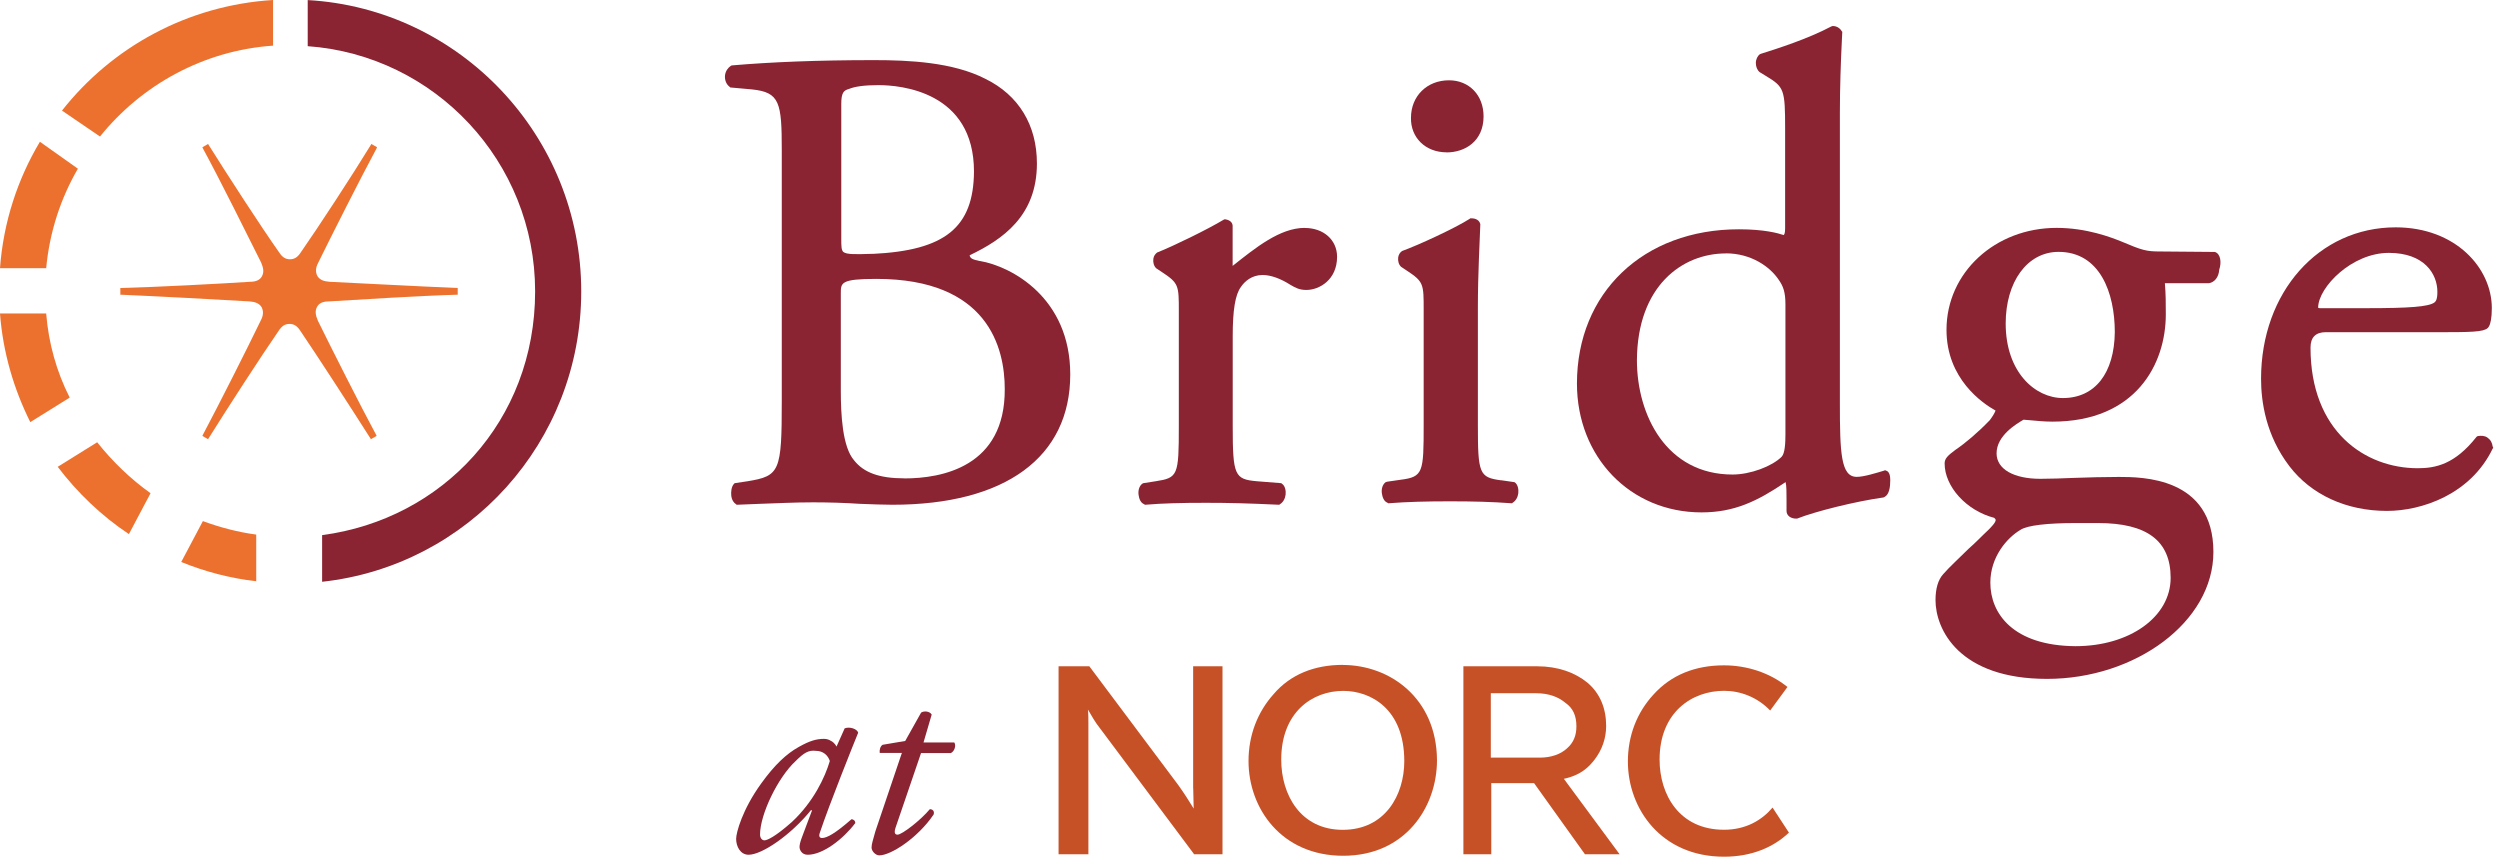 <?xml version="1.0" encoding="UTF-8"?><svg id="Layer_1" xmlns="http://www.w3.org/2000/svg" width="321" height="110" viewBox="0 0 321 110"><defs><style>.cls-1{fill:#ec712e;}.cls-2{fill:#8a2432;}.cls-3{fill:#c75127;}</style></defs><path class="cls-2" d="M125.8,33.52c-.86-.19-1.23-.31-1.3-.74,4.26-2.04,8.64-5.06,8.64-11.79,0-4.94-2.35-8.77-6.6-10.86-4.2-2.16-9.88-2.41-14.32-2.41-7.28,0-13.27.25-18.27.68l-.12.06c-.37.25-.68.68-.74,1.23-.06.62.19,1.17.62,1.48l.06.06,2.78.25c3.58.37,3.83,1.67,3.83,7.84v32.16c0,9.07-.25,9.63-4.38,10.31l-1.67.25-.06.06c-.37.37-.43,1.05-.37,1.6.06.49.31.86.62,1.05l.06.06h.06c.99-.06,1.98-.06,2.96-.12,2.1-.06,4.26-.19,6.79-.19,1.91,0,4.07.06,5.99.19,1.6.06,3.09.12,4.2.12,14.51,0,22.84-6.11,22.84-16.73,0-9.88-7.59-13.89-11.6-14.57ZM116.11,61.42c-3.21,0-5.19-.74-6.42-2.28-1.54-1.73-1.73-5.99-1.73-9.01v-12.47c0-1.36,0-1.85,4.57-1.85,14.32,0,16.48,8.83,16.48,14.14.06,10-8.09,11.48-12.9,11.48ZM112.04,32.59c-2.1.06-3.33.12-3.77-.25-.25-.25-.25-.8-.25-1.73V13.33c0-1.42.31-1.73.99-1.91.74-.31,1.98-.49,3.77-.49,2.84,0,12.28.8,12.28,11.11-.06,7.16-3.7,10.12-13.02,10.56Z"/><path class="cls-2" d="M167.53,29.26c-3.21,0-6.36,2.59-9.26,4.88v-5.12c0-.31-.19-.74-.93-.86h-.12l-.12.06c-2.04,1.23-6.48,3.4-8.52,4.2-.25.19-.43.43-.49.8-.06.49.06.93.37,1.23l.74.49c2.16,1.42,2.16,1.73,2.16,5v14.81c0,6.3-.12,6.6-2.96,7.04l-1.6.25-.12.06c-.43.31-.56.93-.49,1.42.06.49.25,1.05.74,1.23l.06.06h.06c2.22-.19,4.75-.25,7.78-.25s5.31.06,9.38.25h.06l.06-.06c.43-.25.68-.74.74-1.23s-.06-1.17-.49-1.42l-.06-.06-3.15-.25c-2.84-.25-3.09-.74-3.09-7.04v-11.6c0-3.27.31-5.31,1.05-6.3.49-.74,1.42-1.54,2.78-1.54,1.05,0,2.28.43,3.64,1.3.56.31,1.05.62,1.98.62,1.67,0,3.95-1.3,3.95-4.26,0-2.16-1.73-3.7-4.14-3.7Z"/><path class="cls-2" d="M185.74,19.57c2.35,0,4.75-1.42,4.75-4.63,0-2.72-1.85-4.63-4.44-4.63-2.84,0-4.88,2.04-4.88,4.81-.06,2.53,1.85,4.44,4.57,4.44Z"/><path class="cls-2" d="M192.72,61.67c-2.78-.37-2.96-.86-2.96-7.04v-15.25c0-4.14.25-8.7.31-10.49v-.12c-.12-.49-.56-.74-1.17-.74h-.12l-.06.06c-1.91,1.23-6.79,3.46-8.7,4.14-.25.19-.43.43-.49.8-.06.49.06.93.37,1.23l.74.49c2.16,1.42,2.16,1.73,2.16,5v14.81c0,6.11-.06,6.67-2.96,7.04l-1.73.25-.19.06c-.43.31-.56.93-.49,1.42s.25,1.05.74,1.23l.06.06h.06c2.41-.19,4.94-.25,7.9-.25s5.31.06,7.9.25h.06l.06-.06c.43-.25.68-.74.74-1.23s-.06-1.17-.49-1.42l-1.73-.25Z"/><path class="cls-2" d="M242.16,60.43l-.12-.06-.12.06c-1.05.31-2.59.8-3.52.8-2.04,0-2.16-3.09-2.16-9.51V14.57c0-3.21.12-6.73.25-9.26l.06-1.23-.06-.06c-.25-.43-.68-.68-1.17-.68l-.19.06c-3.02,1.6-6.91,2.84-9.07,3.52l-.12.06c-.25.19-.49.62-.49,1.11s.19.93.49,1.17l.8.49c2.35,1.42,2.47,1.73,2.47,6.79v12.78c0,.68-.12.8-.19.86-.74-.25-2.53-.74-5.74-.74-12.28,0-20.8,8.15-20.8,19.81,0,9.44,6.85,16.54,15.99,16.54,4.2,0,7.16-1.42,10.8-3.89h0c.12.43.12,1.36.12,2.28v1.42c0,.62.56.99,1.23.99h.12c2.35-.93,7.53-2.22,11.11-2.72l.12-.06c.62-.31.74-1.3.74-2.16,0-.43-.06-1.11-.56-1.23ZM221.6,32.53c3.27,0,5.68,1.73,6.79,3.4.56.8.86,1.54.86,3.15v16.67c0,1.11-.06,2.47-.49,2.9-1.23,1.23-4.01,2.28-6.3,2.28-8.46,0-12.28-7.59-12.28-14.69.06-9.51,5.8-13.7,11.42-13.7Z"/><path class="cls-2" d="M284.38,32.35l-6.98-.06c-1.79,0-2.28-.12-5.06-1.3-1.23-.49-4.38-1.73-8.27-1.73-7.9,0-14.14,5.74-14.14,13.09,0,6.3,4.63,9.44,6.3,10.37-.12.31-.37.74-.74,1.23-1.54,1.6-3.15,2.96-4.44,3.83-.99.74-1.36,1.11-1.36,1.73,0,2.96,2.78,6.05,6.36,6.98.12.12.19.19.19.25.06.31-.62.99-.93,1.3-.8.74-1.67,1.67-2.53,2.41-1.23,1.23-2.41,2.28-3.27,3.27-.68.74-.99,1.91-.99,3.33,0,3.77,3.02,10.12,14.32,10.12s21.36-7.28,21.36-16.3c0-9.63-9.2-9.63-12.16-9.63-1.98,0-3.83.06-5.68.12-1.54.06-3.02.12-4.38.12-3.4,0-5.62-1.23-5.62-3.27,0-2.28,2.53-3.77,3.46-4.32.25,0,.43.06.74.06.8.06,1.79.19,2.96.19,10.74,0,14.57-7.41,14.57-13.77,0-1.3,0-2.65-.12-4.01h5.68c.68-.12,1.23-.74,1.3-1.73.31-.93.19-2.04-.56-2.28ZM255.56,74.81c0-3.27,2.1-5.74,3.89-6.79.86-.56,3.4-.86,7.1-.86h2.84c6.3,0,9.32,2.28,9.32,7.04,0,5-5.25,8.77-12.22,8.77-8.02-.06-10.93-4.2-10.93-8.15ZM264.88,51.11c-3.58,0-7.35-3.33-7.35-9.57,0-5.37,2.78-9.2,6.79-9.2,5.31,0,7.22,5.25,7.22,10.31-.06,5.25-2.53,8.46-6.67,8.46Z"/><path class="cls-2" d="M320.06,57.35c-.06-.49-.25-.86-.68-1.17-.37-.25-.8-.25-1.23-.19l-.12.06-.06.06c-2.78,3.52-5.25,4.01-7.53,4.01-6.79,0-13.77-4.75-13.77-15.49q0-1.98,1.98-1.98h15.68c3.83,0,4.94-.12,5.25-.74.19-.31.37-1.05.37-2.35,0-5.12-4.63-10.37-12.35-10.37-9.88,0-17.28,8.33-17.28,19.44,0,2.96.62,7.28,3.64,11.23,2.78,3.64,7.28,5.74,12.53,5.74,4.44,0,10.74-2.1,13.58-8.02l.06-.06-.06-.19ZM306.73,32.47c4.57,0,6.23,2.72,6.23,5,0,1.11-.25,1.23-.37,1.36-.74.56-3.27.74-8.64.74h-6.05c-.25,0-.25-.06-.25-.12.06-2.59,4.32-6.98,9.07-6.98Z"/><path class="cls-3" d="M202.41,93.27c0,1.17-.37,2.1-1.23,2.84-.8.74-2.04,1.17-3.46,1.17h-6.3v-8.27h5.8c1.67,0,2.9.49,3.77,1.23.99.68,1.42,1.67,1.42,3.02M203.52,109.69h4.44l-7.16-9.69c2.28-.49,3.27-1.6,3.95-2.47.99-1.3,1.48-2.78,1.48-4.32,0-2.28-.8-4.2-2.41-5.56-1.6-1.3-3.77-2.1-6.48-2.1h-9.44v24.14h3.58v-9.14h5.49l6.54,9.14Z"/><path class="cls-3" d="M153.21,101.23c0,.93.06,1.91.06,2.59-.49-.8-1.23-1.98-1.98-3.02l-11.42-15.25h-3.95v24.14h3.83v-16.73c0-.62,0-1.3-.06-1.85.43.74.99,1.73,1.6,2.47l12.04,16.11h3.64v-24.14h-3.77v15.68h0Z"/><path class="cls-3" d="M180.31,97.72c0,4.38-2.47,8.83-7.9,8.83s-7.9-4.51-7.9-9.01c0-6.11,4.01-8.83,7.96-8.83,3.58,0,7.84,2.35,7.84,9.01M172.41,85.37c-3.64,0-6.73,1.23-8.89,3.77-2.04,2.28-3.21,5.25-3.21,8.58,0,6.05,4.2,12.16,12.16,12.16s12.04-6.23,12.04-12.28c-.06-8.02-6.11-12.22-12.1-12.22"/><path class="cls-3" d="M227.59,103.7c-1.36,1.6-3.4,2.84-6.23,2.84-5.74,0-8.27-4.51-8.27-9.01,0-6.11,4.2-8.83,8.27-8.83,2.1,0,4.26.8,5.93,2.53l2.22-3.02c-2.28-1.85-5.25-2.78-8.15-2.78-3.7,0-6.79,1.23-9.07,3.77-2.1,2.28-3.27,5.25-3.27,8.58,0,6.05,4.26,12.22,12.35,12.22,3.58,0,6.36-1.23,8.33-3.09l-2.1-3.21Z"/><path class="cls-2" d="M108.46,93.52c.62-.25,1.6.06,1.73.56-.56,1.36-3.77,9.38-4.88,12.72-.25.62-.06.8.25.8.62,0,1.73-.62,3.77-2.41.25,0,.49.19.49.49-1.54,2.04-4.14,4.07-6.11,4.07-.8,0-1.05-.68-1.05-.99,0-.25.06-.62.37-1.42l1.23-3.27-.12-.06c-2.59,3.21-6.3,5.74-8.02,5.74-1.05,0-1.6-1.05-1.6-2.04,0-.8.8-3.77,3.21-7.1,1.73-2.41,3.27-3.83,4.81-4.69,1.42-.8,2.28-1.05,3.27-1.05.37,0,.68.12.86.25.19.06.56.37.74.74l1.05-2.35ZM102.16,97.72c-2.28,2.1-4.57,6.85-4.57,9.44,0,.43.25.74.56.74.37,0,1.42-.49,3.52-2.35,2.78-2.59,4.26-5.74,4.88-7.84-.25-.74-.86-1.3-1.79-1.3-.93-.12-1.54.25-2.59,1.3Z"/><path class="cls-2" d="M118.27,96.67l-3.27,9.57c-.25.74-.06.93.25.93.56,0,2.96-1.85,4.14-3.27.37,0,.62.25.49.68-2.04,3.02-5.49,5.25-6.98,5.25-.49,0-.99-.56-.99-.99,0-.49.19-.99.49-2.1l3.4-10.06h-2.84c-.06-.37.06-.86.37-1.05l2.9-.49,2.04-3.64c.37-.25,1.11-.19,1.36.25l-1.05,3.58h3.95c.25.37.06,1.11-.43,1.36h-3.83Z"/><path class="cls-1" d="M58.77,36.98c-4.63-.19-12.72-.62-16.48-.8-.74-.06-1.23-.25-1.54-.74-.25-.49-.25-1.05.12-1.73,1.73-3.52,5.31-10.62,7.53-14.75v-.06l-.74-.43v.06c-2.41,3.95-6.85,10.74-9.01,13.83-.43.68-.86.93-1.42.93s-.99-.25-1.42-.93c-2.35-3.33-6.67-10-9.07-13.83v-.06l-.74.43v.06c2.22,4.07,5.74,11.17,7.53,14.75.31.74.37,1.23.12,1.73-.25.49-.74.74-1.54.74-3.83.25-11.98.68-16.6.8h-.06v.86h.06c4.51.19,12.47.62,16.54.86.74.06,1.23.25,1.54.74.25.49.25,1.05-.12,1.73-1.67,3.46-5.31,10.68-7.47,14.75v.06l.74.43v-.06c2.47-3.95,6.79-10.62,9.01-13.83.43-.68.86-.93,1.42-.93s.99.25,1.42.93c2.22,3.27,6.54,9.94,9.01,13.83v.06l.74-.43v-.06c-2.16-4.01-5.74-11.11-7.53-14.75-.31-.74-.37-1.23-.12-1.73s.74-.74,1.54-.74c4.07-.25,12.04-.74,16.48-.86h.06v-.86h0Z"/><path class="cls-2" d="M39.51,0v5.93c16.3,1.17,29.2,14.81,29.2,31.48s-11.91,29.26-27.35,31.3v5.99c18.7-2.04,33.27-17.9,33.27-37.28,0-19.94-15.56-36.3-35.12-37.41Z"/><path class="cls-1" d="M23.27,72.16c3.02,1.23,6.3,2.1,9.63,2.47v-5.99c-2.35-.31-4.69-.93-6.85-1.73l-2.78,5.25Z"/><path class="cls-1" d="M12.47,56.79l-5.06,3.15c2.53,3.33,5.62,6.3,9.14,8.64l2.78-5.25c-2.59-1.85-4.88-4.07-6.85-6.54Z"/><path class="cls-1" d="M0,40.25c.37,5,1.79,9.75,3.89,13.95l5.06-3.15c-1.67-3.27-2.72-6.98-3.02-10.8C5.93,40.25,0,40.25,0,40.25Z"/><path class="cls-1" d="M12.84,17.53c5.31-6.6,13.27-11.05,22.22-11.67V0C24.07.68,14.38,6.05,7.96,14.2l4.88,3.33Z"/><path class="cls-1" d="M5.12,18.21C2.28,22.96.43,28.52,0,34.44h5.93c.43-4.63,1.85-8.95,4.07-12.78l-4.88-3.46Z"/></svg>